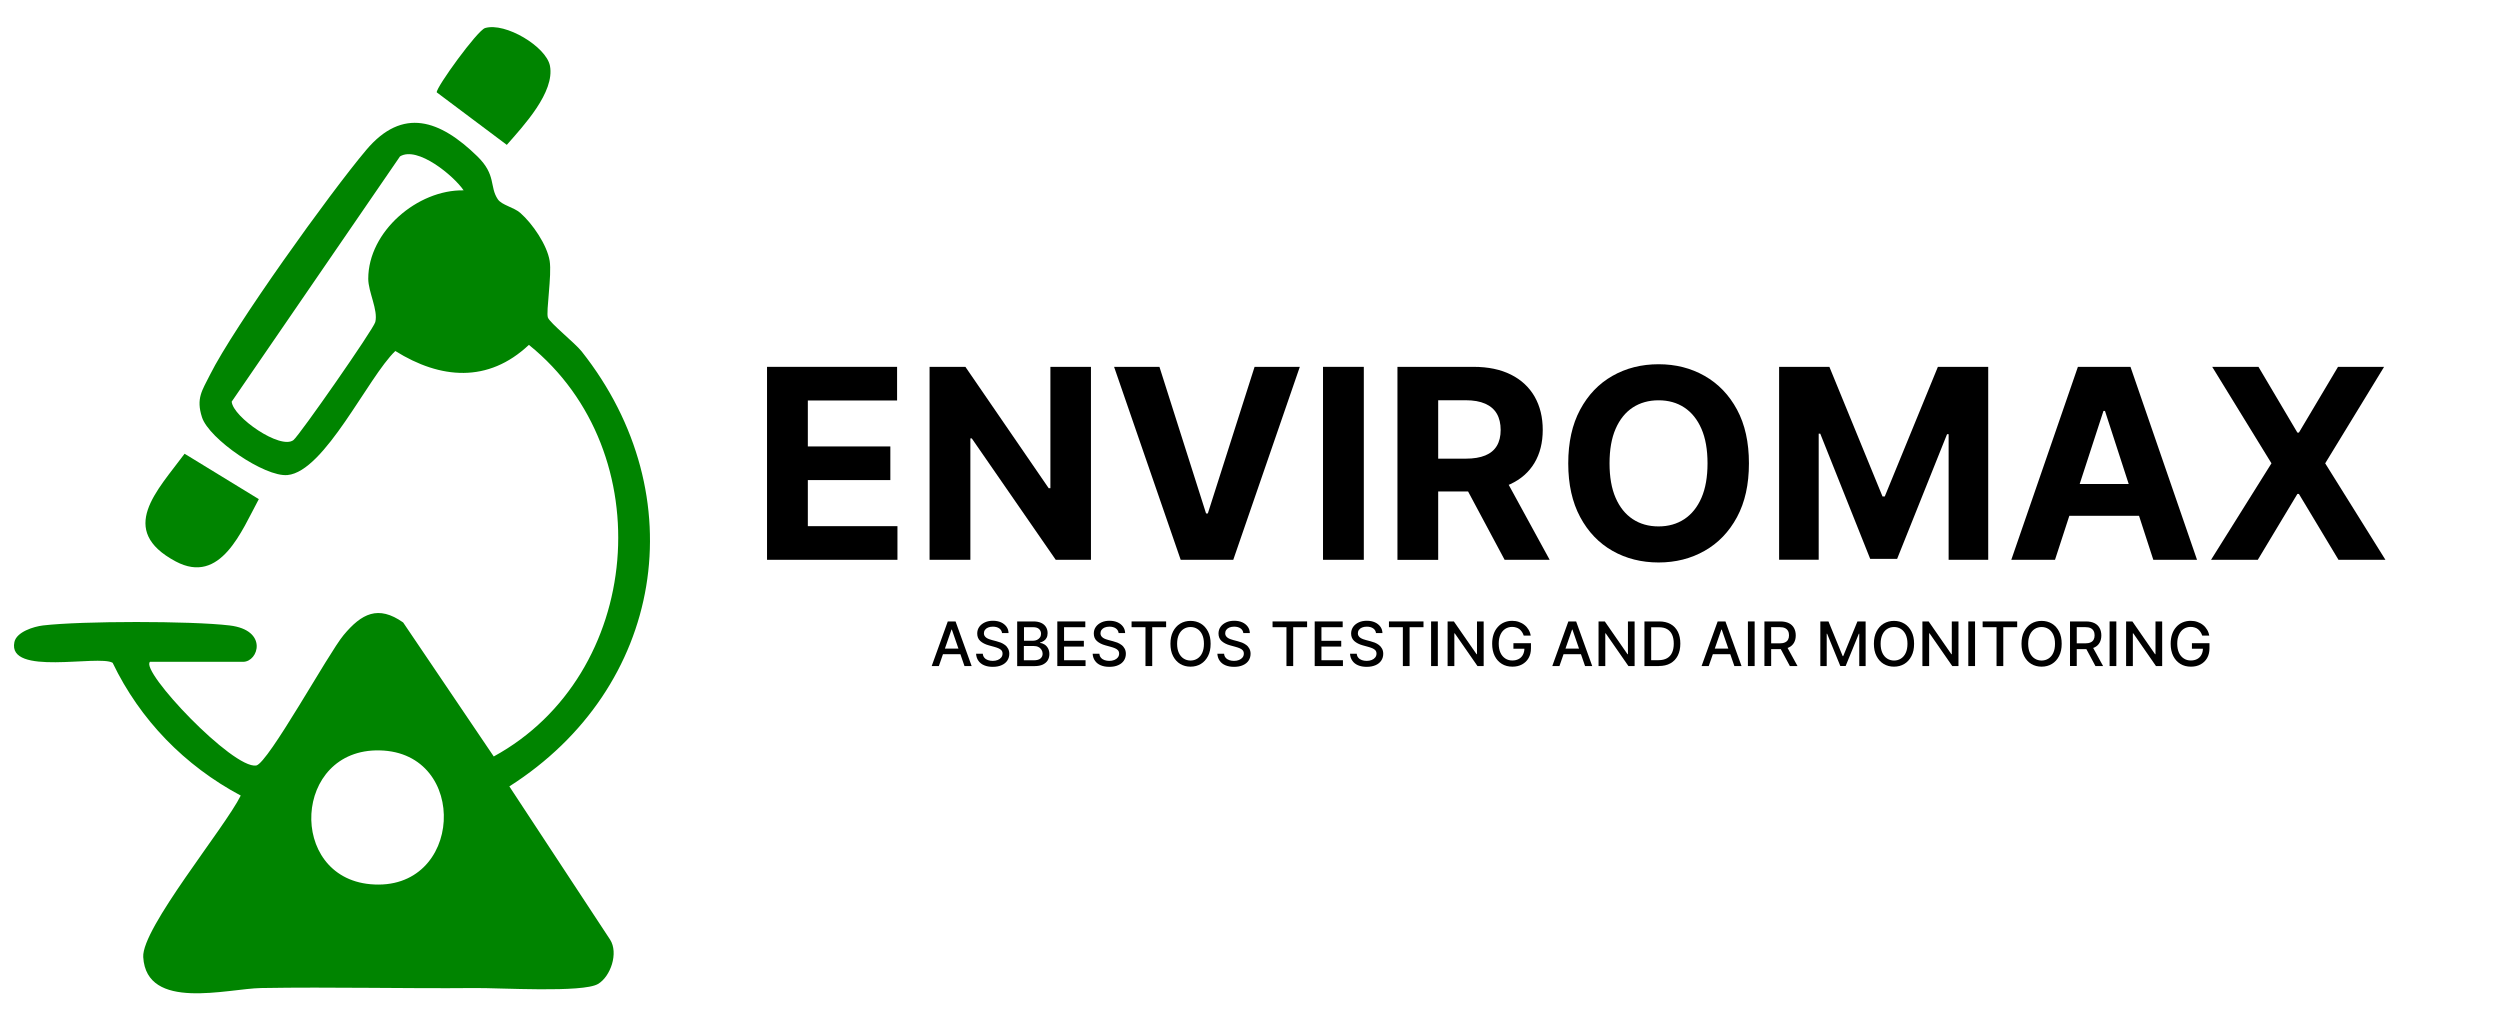 <svg xmlns="http://www.w3.org/2000/svg" id="Layer_1" viewBox="0 0 411.75 167.25"><defs><style>      .st0 {        fill: #008400;      }    </style></defs><g><path class="st0" d="M24.7,109.01c-1.65,1.5,13.63,17.66,17.5,17.07,1.97-.38,11.92-18.53,14.39-21.48,2.97-3.56,5.69-4.98,9.81-2.08l14.92,22.07c24.61-13.44,27.71-50.13,5.79-67.79-6.71,6.32-14.56,5.66-22,1.01-4.48,4.28-11.62,19.85-17.75,20.43-3.77.36-12.94-5.95-14.09-9.51-1.01-3.13.03-4.42,1.31-6.99,3.97-7.95,19.72-29.9,25.74-37.04s12.16-4.93,18.29,1.04c3.17,3.09,1.97,4.99,3.38,7.08.65.97,2.65,1.31,3.72,2.26,2,1.76,4.39,5.25,4.82,7.89.38,2.37-.63,8.42-.29,9.33s4.46,4.19,5.56,5.58c18.8,23.76,13.52,55.45-11.91,71.64l16.59,25.23c1.42,2.2.09,6.09-1.99,7.31-2.51,1.48-16.21.63-20.29.67-11.58.11-23.42-.2-35.19,0-5.52.09-18.89,3.87-19.42-5.1-.28-4.72,13.46-21.33,16.06-26.6-9.24-4.93-16.58-12.46-21.1-21.87-2.34-1.36-17.37,2.26-16.18-3.41.35-1.68,3.19-2.56,4.71-2.74,6.41-.75,24.33-.76,30.73,0s4.77,5.99,2.23,5.99h-15.35ZM76.36,31.35c-1.62-2.39-7.59-7.35-10.48-5.59l-27.72,40.39c.21,2.56,8.05,7.97,10.17,6.33.99-.77,13.2-18.29,13.48-19.44.49-1.98-1.16-4.95-1.16-7.13,0-7.78,8.12-14.7,15.71-14.56ZM62.52,123.59c-14.26-.3-15.19,20.81-1.51,22.04,15.3,1.38,16.39-21.73,1.51-22.04Z"></path><path class="st0" d="M79.89,4.62c3.34-.99,10.09,3.07,10.69,6.23.82,4.34-4.34,9.85-7.11,13.01l-11.54-8.65c-.13-.79,6.69-10.21,7.96-10.59Z"></path><path class="st0" d="M42.63,82.2c-2.83,5.22-6.28,14.21-13.69,10.27-9.7-5.17-3.03-11.66,1.46-17.74l12.23,7.48Z"></path></g><g><path d="M126.33,92.2v-31.78h21.42v5.54h-14.7v7.57h13.59v5.54h-13.59v7.59h14.76v5.54h-21.48Z"></path><path d="M179.68,60.42v31.78h-5.8l-13.83-20h-.23v20h-6.72v-31.78h5.9l13.72,19.99h.28v-19.99h6.69Z"></path><path d="M190.96,60.42l7.68,24.15h.29l7.7-24.15h7.45l-10.96,31.78h-8.66l-10.97-31.78h7.46Z"></path><path d="M224.62,60.42v31.78h-6.72v-31.78h6.72Z"></path><path d="M230.16,92.2v-31.78h12.54c2.4,0,4.45.43,6.15,1.28s3,2.06,3.9,3.62c.89,1.56,1.34,3.39,1.34,5.49s-.46,3.92-1.37,5.44-2.23,2.68-3.95,3.48c-1.72.81-3.8,1.21-6.25,1.21h-8.4v-5.4h7.31c1.28,0,2.35-.18,3.2-.53.85-.35,1.48-.88,1.9-1.58.42-.7.63-1.58.63-2.62s-.21-1.94-.63-2.67c-.42-.72-1.05-1.27-1.91-1.65s-1.93-.57-3.22-.57h-4.53v26.29h-6.72ZM247.33,77.74l7.9,14.46h-7.42l-7.73-14.46h7.25Z"></path><path d="M288.05,76.31c0,3.47-.65,6.41-1.96,8.85-1.31,2.43-3.09,4.29-5.34,5.56-2.25,1.28-4.78,1.92-7.58,1.92s-5.36-.64-7.6-1.92c-2.25-1.28-4.02-3.14-5.32-5.57-1.3-2.43-1.96-5.37-1.96-8.83s.65-6.41,1.96-8.85,3.08-4.29,5.32-5.56c2.25-1.28,4.78-1.92,7.6-1.92s5.33.64,7.58,1.92c2.25,1.28,4.03,3.13,5.34,5.56s1.96,5.38,1.96,8.85ZM281.23,76.31c0-2.25-.33-4.14-1-5.68-.67-1.54-1.61-2.71-2.82-3.51-1.21-.8-2.63-1.19-4.25-1.19s-3.04.4-4.25,1.19c-1.21.8-2.15,1.97-2.82,3.51-.67,1.54-1,3.43-1,5.68s.33,4.14,1,5.68c.67,1.54,1.61,2.71,2.82,3.51,1.21.8,2.63,1.2,4.25,1.2s3.04-.4,4.25-1.2c1.21-.8,2.15-1.97,2.82-3.51.67-1.54,1-3.43,1-5.68Z"></path><path d="M293.01,60.42h8.29l8.75,21.35h.37l8.75-21.35h8.29v31.78h-6.52v-20.69h-.26l-8.22,20.53h-4.44l-8.22-20.61h-.26v20.76h-6.52v-31.78Z"></path><path d="M338.46,92.2h-7.2l10.97-31.78h8.66l10.96,31.78h-7.2l-7.96-24.52h-.25l-7.98,24.52ZM338.01,79.71h17.01v5.24h-17.01v-5.24Z"></path><path d="M371.97,60.42l6.41,10.83h.25l6.44-10.83h7.59l-9.7,15.89,9.92,15.89h-7.73l-6.52-10.85h-.25l-6.52,10.85h-7.7l9.95-15.89-9.76-15.89h7.62Z"></path></g><g><path d="M154.63,109.7h-1.18l2.65-7.35h1.28l2.65,7.35h-1.18l-2.08-6.01h-.06l-2.08,6.01ZM154.83,106.82h3.82v.93h-3.82v-.93Z"></path><path d="M165.04,104.28c-.04-.34-.2-.6-.47-.79-.28-.19-.63-.28-1.05-.28-.3,0-.56.05-.78.14-.22.09-.39.22-.51.39-.12.16-.18.35-.18.56,0,.17.04.33.12.45s.19.23.33.32c.13.08.28.16.44.21.16.06.3.1.45.14l.72.19c.23.06.48.14.72.23.25.1.47.23.69.39s.38.36.51.6c.13.24.2.52.2.85,0,.42-.11.79-.32,1.11-.21.32-.52.58-.93.76-.41.19-.9.28-1.47.28s-1.03-.09-1.43-.26c-.4-.17-.72-.42-.94-.75-.23-.32-.35-.7-.38-1.15h1.11c.02.27.11.49.26.66.15.18.35.31.58.39.24.08.5.13.78.13.31,0,.59-.05.84-.15.25-.1.44-.24.58-.42.14-.18.21-.39.21-.63,0-.22-.06-.4-.18-.54-.12-.14-.29-.25-.5-.34s-.45-.17-.71-.24l-.87-.24c-.59-.16-1.05-.4-1.4-.71-.34-.31-.51-.72-.51-1.23,0-.42.11-.79.34-1.11.23-.32.54-.56.93-.74s.83-.26,1.33-.26.94.09,1.32.26c.38.17.68.42.9.72s.33.66.34,1.05h-1.07Z"></path><path d="M167.53,109.7v-7.35h2.69c.52,0,.95.09,1.3.26s.6.4.77.69.25.62.25.98c0,.31-.06.56-.17.77-.11.21-.26.38-.45.5-.19.13-.39.22-.62.28v.07c.24.01.48.09.72.24.23.14.43.35.58.62.15.27.23.59.23.97s-.09.71-.26,1.01c-.18.3-.45.53-.81.71-.37.17-.83.26-1.4.26h-2.82ZM168.64,105.53h1.49c.25,0,.47-.05.67-.14.2-.1.36-.23.48-.4.12-.17.18-.38.18-.62,0-.3-.11-.56-.32-.76-.21-.21-.54-.31-.98-.31h-1.51v2.24ZM168.64,108.75h1.6c.53,0,.91-.1,1.14-.31.23-.21.34-.46.34-.77,0-.23-.06-.45-.18-.64-.12-.19-.28-.35-.5-.46-.22-.12-.47-.17-.77-.17h-1.64v2.35Z"></path><path d="M174.14,109.7v-7.35h4.61v.95h-3.5v2.24h3.26v.95h-3.26v2.25h3.54v.96h-4.65Z"></path><path d="M184.24,104.28c-.04-.34-.2-.6-.47-.79-.28-.19-.63-.28-1.05-.28-.3,0-.56.05-.78.14-.22.09-.39.22-.51.39-.12.16-.18.35-.18.56,0,.17.04.33.12.45s.19.23.33.32c.13.08.28.16.44.21.16.06.3.1.45.14l.72.19c.23.06.48.14.72.23.25.1.47.23.69.39s.38.36.51.6c.13.24.2.52.2.85,0,.42-.11.79-.32,1.11-.21.32-.52.58-.93.76-.41.19-.9.28-1.47.28s-1.03-.09-1.43-.26c-.4-.17-.72-.42-.94-.75-.23-.32-.35-.7-.38-1.15h1.11c.02.27.11.49.26.66.15.18.35.31.58.39.24.08.5.13.78.13.31,0,.59-.05.84-.15.25-.1.44-.24.58-.42.14-.18.21-.39.21-.63,0-.22-.06-.4-.18-.54-.12-.14-.29-.25-.5-.34s-.45-.17-.71-.24l-.87-.24c-.59-.16-1.05-.4-1.4-.71-.34-.31-.51-.72-.51-1.23,0-.42.11-.79.34-1.11.23-.32.54-.56.93-.74s.83-.26,1.33-.26.94.09,1.32.26c.38.17.68.42.9.72s.33.66.34,1.05h-1.07Z"></path><path d="M186.37,103.3v-.95h5.69v.95h-2.29v6.4h-1.11v-6.4h-2.29Z"></path><path d="M199.39,106.03c0,.79-.14,1.46-.43,2.02s-.68,1-1.18,1.3c-.5.3-1.06.45-1.7.45s-1.2-.15-1.7-.45-.89-.74-1.18-1.3-.43-1.24-.43-2.02.14-1.46.43-2.02.68-1,1.18-1.3,1.07-.45,1.7-.45,1.2.15,1.7.45c.5.3.89.74,1.18,1.3s.43,1.24.43,2.02ZM198.29,106.03c0-.6-.1-1.1-.29-1.51s-.46-.72-.79-.93c-.33-.21-.71-.32-1.13-.32s-.8.11-1.13.32c-.33.21-.6.52-.79.93-.19.41-.29.92-.29,1.51s.1,1.1.29,1.51c.19.41.46.72.79.93.33.21.71.32,1.13.32s.8-.11,1.13-.32c.33-.21.6-.52.79-.93s.29-.92.29-1.51Z"></path><path d="M204.78,104.28c-.04-.34-.2-.6-.47-.79-.28-.19-.63-.28-1.05-.28-.3,0-.56.05-.78.14-.22.09-.39.22-.51.39-.12.16-.18.35-.18.56,0,.17.04.33.12.45s.19.23.33.32c.13.08.28.16.44.21.16.06.3.1.45.14l.72.19c.23.06.48.14.72.23.25.1.47.23.69.39s.38.36.51.6c.13.24.2.52.2.85,0,.42-.11.79-.32,1.11-.21.32-.52.58-.93.76-.41.19-.9.28-1.47.28s-1.03-.09-1.43-.26c-.4-.17-.72-.42-.94-.75-.23-.32-.35-.7-.38-1.15h1.11c.02.27.11.49.26.66.15.18.35.31.58.39.24.08.5.13.78.13.31,0,.59-.05.84-.15.25-.1.44-.24.58-.42.14-.18.21-.39.21-.63,0-.22-.06-.4-.18-.54-.12-.14-.29-.25-.5-.34s-.45-.17-.71-.24l-.87-.24c-.59-.16-1.05-.4-1.4-.71-.34-.31-.51-.72-.51-1.23,0-.42.11-.79.34-1.11.23-.32.54-.56.93-.74s.83-.26,1.33-.26.94.09,1.32.26c.38.17.68.42.9.72s.33.66.34,1.05h-1.07Z"></path><path d="M209.59,103.3v-.95h5.69v.95h-2.29v6.4h-1.11v-6.4h-2.29Z"></path><path d="M216.53,109.7v-7.35h4.61v.95h-3.5v2.24h3.26v.95h-3.26v2.25h3.54v.96h-4.65Z"></path><path d="M226.63,104.28c-.04-.34-.2-.6-.47-.79-.28-.19-.63-.28-1.05-.28-.3,0-.56.05-.78.14-.22.09-.39.22-.51.39-.12.16-.18.35-.18.56,0,.17.04.33.12.45.08.13.19.23.33.32.14.08.28.16.44.21.16.06.3.1.45.14l.72.19c.23.06.47.14.72.23.25.1.47.23.69.39.21.16.38.36.51.6.13.24.2.52.2.85,0,.42-.11.79-.32,1.11-.21.32-.52.58-.93.76s-.9.28-1.47.28-1.03-.09-1.43-.26c-.4-.17-.72-.42-.94-.75-.23-.32-.35-.7-.38-1.15h1.11c.02.27.11.49.26.66.15.18.35.31.58.39s.5.13.78.13c.31,0,.59-.05.84-.15.25-.1.44-.24.58-.42.14-.18.21-.39.21-.63,0-.22-.06-.4-.18-.54-.12-.14-.29-.25-.5-.34s-.45-.17-.71-.24l-.87-.24c-.59-.16-1.05-.4-1.4-.71-.34-.31-.52-.72-.52-1.23,0-.42.12-.79.34-1.11.23-.32.54-.56.93-.74.39-.18.83-.26,1.33-.26s.94.09,1.32.26c.38.17.68.42.9.72s.33.66.34,1.05h-1.07Z"></path><path d="M228.76,103.3v-.95h5.69v.95h-2.29v6.4h-1.11v-6.4h-2.29Z"></path><path d="M236.81,102.35v7.35h-1.11v-7.35h1.11Z"></path><path d="M244.36,102.35v7.35h-1.02l-3.74-5.39h-.07v5.39h-1.11v-7.35h1.03l3.74,5.4h.07v-5.4h1.1Z"></path><path d="M250.95,104.67c-.07-.22-.16-.41-.28-.59-.12-.17-.25-.32-.41-.45s-.34-.22-.55-.28c-.2-.07-.43-.1-.67-.1-.41,0-.79.11-1.12.32-.33.21-.6.53-.79.94s-.29.91-.29,1.5.1,1.1.29,1.51c.19.41.46.72.8.94s.72.32,1.15.32c.4,0,.75-.08,1.05-.24.3-.16.53-.39.69-.69s.25-.65.25-1.05l.29.05h-2.1v-.92h2.89v.84c0,.62-.13,1.15-.39,1.61-.26.45-.62.8-1.08,1.05-.46.25-.99.37-1.58.37-.67,0-1.25-.15-1.75-.46-.5-.31-.89-.74-1.17-1.3-.28-.56-.42-1.23-.42-2.01,0-.59.08-1.11.24-1.58.16-.47.39-.86.69-1.19.29-.33.64-.58,1.04-.75.4-.17.84-.26,1.32-.26.4,0,.77.06,1.11.18.34.12.65.28.92.5.27.21.49.47.67.77.18.29.3.62.36.98h-1.14Z"></path><path d="M256.84,109.7h-1.18l2.65-7.35h1.28l2.65,7.35h-1.18l-2.08-6.01h-.06l-2.08,6.01ZM257.04,106.82h3.82v.93h-3.82v-.93Z"></path><path d="M269.22,102.35v7.35h-1.02l-3.74-5.39h-.07v5.39h-1.11v-7.35h1.03l3.74,5.4h.07v-5.4h1.1Z"></path><path d="M273.22,109.7h-2.38v-7.35h2.45c.72,0,1.34.15,1.86.44s.91.71,1.19,1.26c.28.55.41,1.2.41,1.96s-.14,1.42-.42,1.97c-.28.55-.68.97-1.21,1.27-.53.3-1.16.44-1.91.44ZM271.95,108.73h1.21c.56,0,1.03-.11,1.4-.32.37-.21.65-.52.83-.92.18-.4.28-.9.28-1.48s-.09-1.07-.27-1.47c-.18-.4-.46-.71-.82-.92s-.81-.31-1.35-.31h-1.28v5.41Z"></path><path d="M281.43,109.7h-1.18l2.65-7.35h1.28l2.65,7.35h-1.18l-2.08-6.01h-.06l-2.08,6.01ZM281.62,106.82h3.82v.93h-3.82v-.93Z"></path><path d="M288.99,102.35v7.35h-1.11v-7.35h1.11Z"></path><path d="M290.6,109.7v-7.35h2.62c.57,0,1.04.1,1.42.29s.66.47.84.81.28.74.28,1.2-.09.85-.28,1.19c-.19.34-.47.61-.85.79-.38.19-.85.28-1.42.28h-1.98v-.95h1.88c.36,0,.65-.05.88-.16.23-.1.39-.25.5-.45.11-.2.16-.43.16-.71s-.05-.52-.16-.72c-.11-.2-.27-.36-.5-.47-.23-.11-.52-.16-.89-.16h-1.39v6.4h-1.11ZM294.23,106.38l1.82,3.32h-1.26l-1.78-3.32h1.23Z"></path><path d="M299.8,102.35h1.35l2.34,5.71h.09l2.34-5.71h1.35v7.35h-1.05v-5.32h-.07l-2.17,5.31h-.88l-2.17-5.31h-.07v5.32h-1.05v-7.35Z"></path><path d="M315.25,106.03c0,.79-.14,1.46-.43,2.02s-.68,1-1.18,1.3-1.07.45-1.7.45-1.2-.15-1.7-.45c-.5-.3-.89-.74-1.18-1.3s-.43-1.24-.43-2.02.14-1.46.43-2.02.68-1,1.18-1.3c.5-.3,1.07-.45,1.7-.45s1.2.15,1.7.45.89.74,1.18,1.3.43,1.24.43,2.02ZM314.16,106.03c0-.6-.1-1.1-.29-1.51s-.46-.72-.79-.93c-.33-.21-.71-.32-1.13-.32s-.8.11-1.13.32c-.33.21-.6.52-.79.93s-.29.92-.29,1.51.1,1.1.29,1.51.46.72.79.93c.33.21.71.32,1.13.32s.8-.11,1.13-.32c.33-.21.6-.52.79-.93s.29-.92.29-1.51Z"></path><path d="M322.56,102.35v7.35h-1.02l-3.74-5.39h-.07v5.39h-1.11v-7.35h1.03l3.74,5.4h.07v-5.4h1.1Z"></path><path d="M325.29,102.35v7.35h-1.11v-7.35h1.11Z"></path><path d="M326.54,103.3v-.95h5.69v.95h-2.29v6.4h-1.11v-6.4h-2.29Z"></path><path d="M339.56,106.03c0,.79-.14,1.46-.43,2.02s-.68,1-1.18,1.3-1.07.45-1.7.45-1.2-.15-1.7-.45c-.5-.3-.89-.74-1.18-1.3s-.43-1.24-.43-2.02.14-1.46.43-2.02.68-1,1.18-1.3c.5-.3,1.07-.45,1.7-.45s1.2.15,1.7.45.89.74,1.18,1.3.43,1.24.43,2.02ZM338.46,106.03c0-.6-.1-1.1-.29-1.51s-.46-.72-.79-.93c-.33-.21-.71-.32-1.13-.32s-.8.11-1.13.32c-.33.21-.6.52-.79.93s-.29.92-.29,1.51.1,1.1.29,1.51.46.72.79.93c.33.21.71.32,1.13.32s.8-.11,1.13-.32c.33-.21.6-.52.79-.93s.29-.92.29-1.51Z"></path><path d="M340.93,109.7v-7.35h2.62c.57,0,1.04.1,1.42.29s.66.47.84.81.28.74.28,1.2-.09.85-.28,1.19c-.19.34-.47.61-.85.79-.38.19-.85.28-1.42.28h-1.98v-.95h1.88c.36,0,.65-.05.88-.16.23-.1.39-.25.5-.45.11-.2.16-.43.16-.71s-.05-.52-.16-.72c-.11-.2-.27-.36-.5-.47-.23-.11-.52-.16-.89-.16h-1.39v6.4h-1.11ZM344.56,106.38l1.82,3.32h-1.26l-1.78-3.32h1.23Z"></path><path d="M348.56,102.35v7.35h-1.11v-7.35h1.11Z"></path><path d="M356.11,102.35v7.35h-1.02l-3.74-5.39h-.07v5.39h-1.11v-7.35h1.03l3.74,5.4h.07v-5.4h1.1Z"></path><path d="M362.7,104.67c-.07-.22-.16-.41-.28-.59-.12-.17-.25-.32-.41-.45s-.34-.22-.55-.28c-.2-.07-.43-.1-.67-.1-.41,0-.79.11-1.12.32-.33.21-.6.53-.79.94s-.29.91-.29,1.5.1,1.1.29,1.51c.19.41.46.72.8.94s.72.32,1.15.32c.4,0,.75-.08,1.05-.24.3-.16.53-.39.69-.69s.25-.65.25-1.05l.29.05h-2.1v-.92h2.89v.84c0,.62-.13,1.15-.39,1.61-.26.45-.62.8-1.08,1.05-.46.25-.99.37-1.58.37-.67,0-1.25-.15-1.75-.46-.5-.31-.89-.74-1.17-1.3-.28-.56-.42-1.23-.42-2.01,0-.59.08-1.11.24-1.58.16-.47.39-.86.69-1.19.29-.33.64-.58,1.04-.75.4-.17.84-.26,1.32-.26.4,0,.77.06,1.11.18.34.12.65.28.92.5.27.21.49.47.67.77.18.29.3.62.36.98h-1.14Z"></path></g></svg>